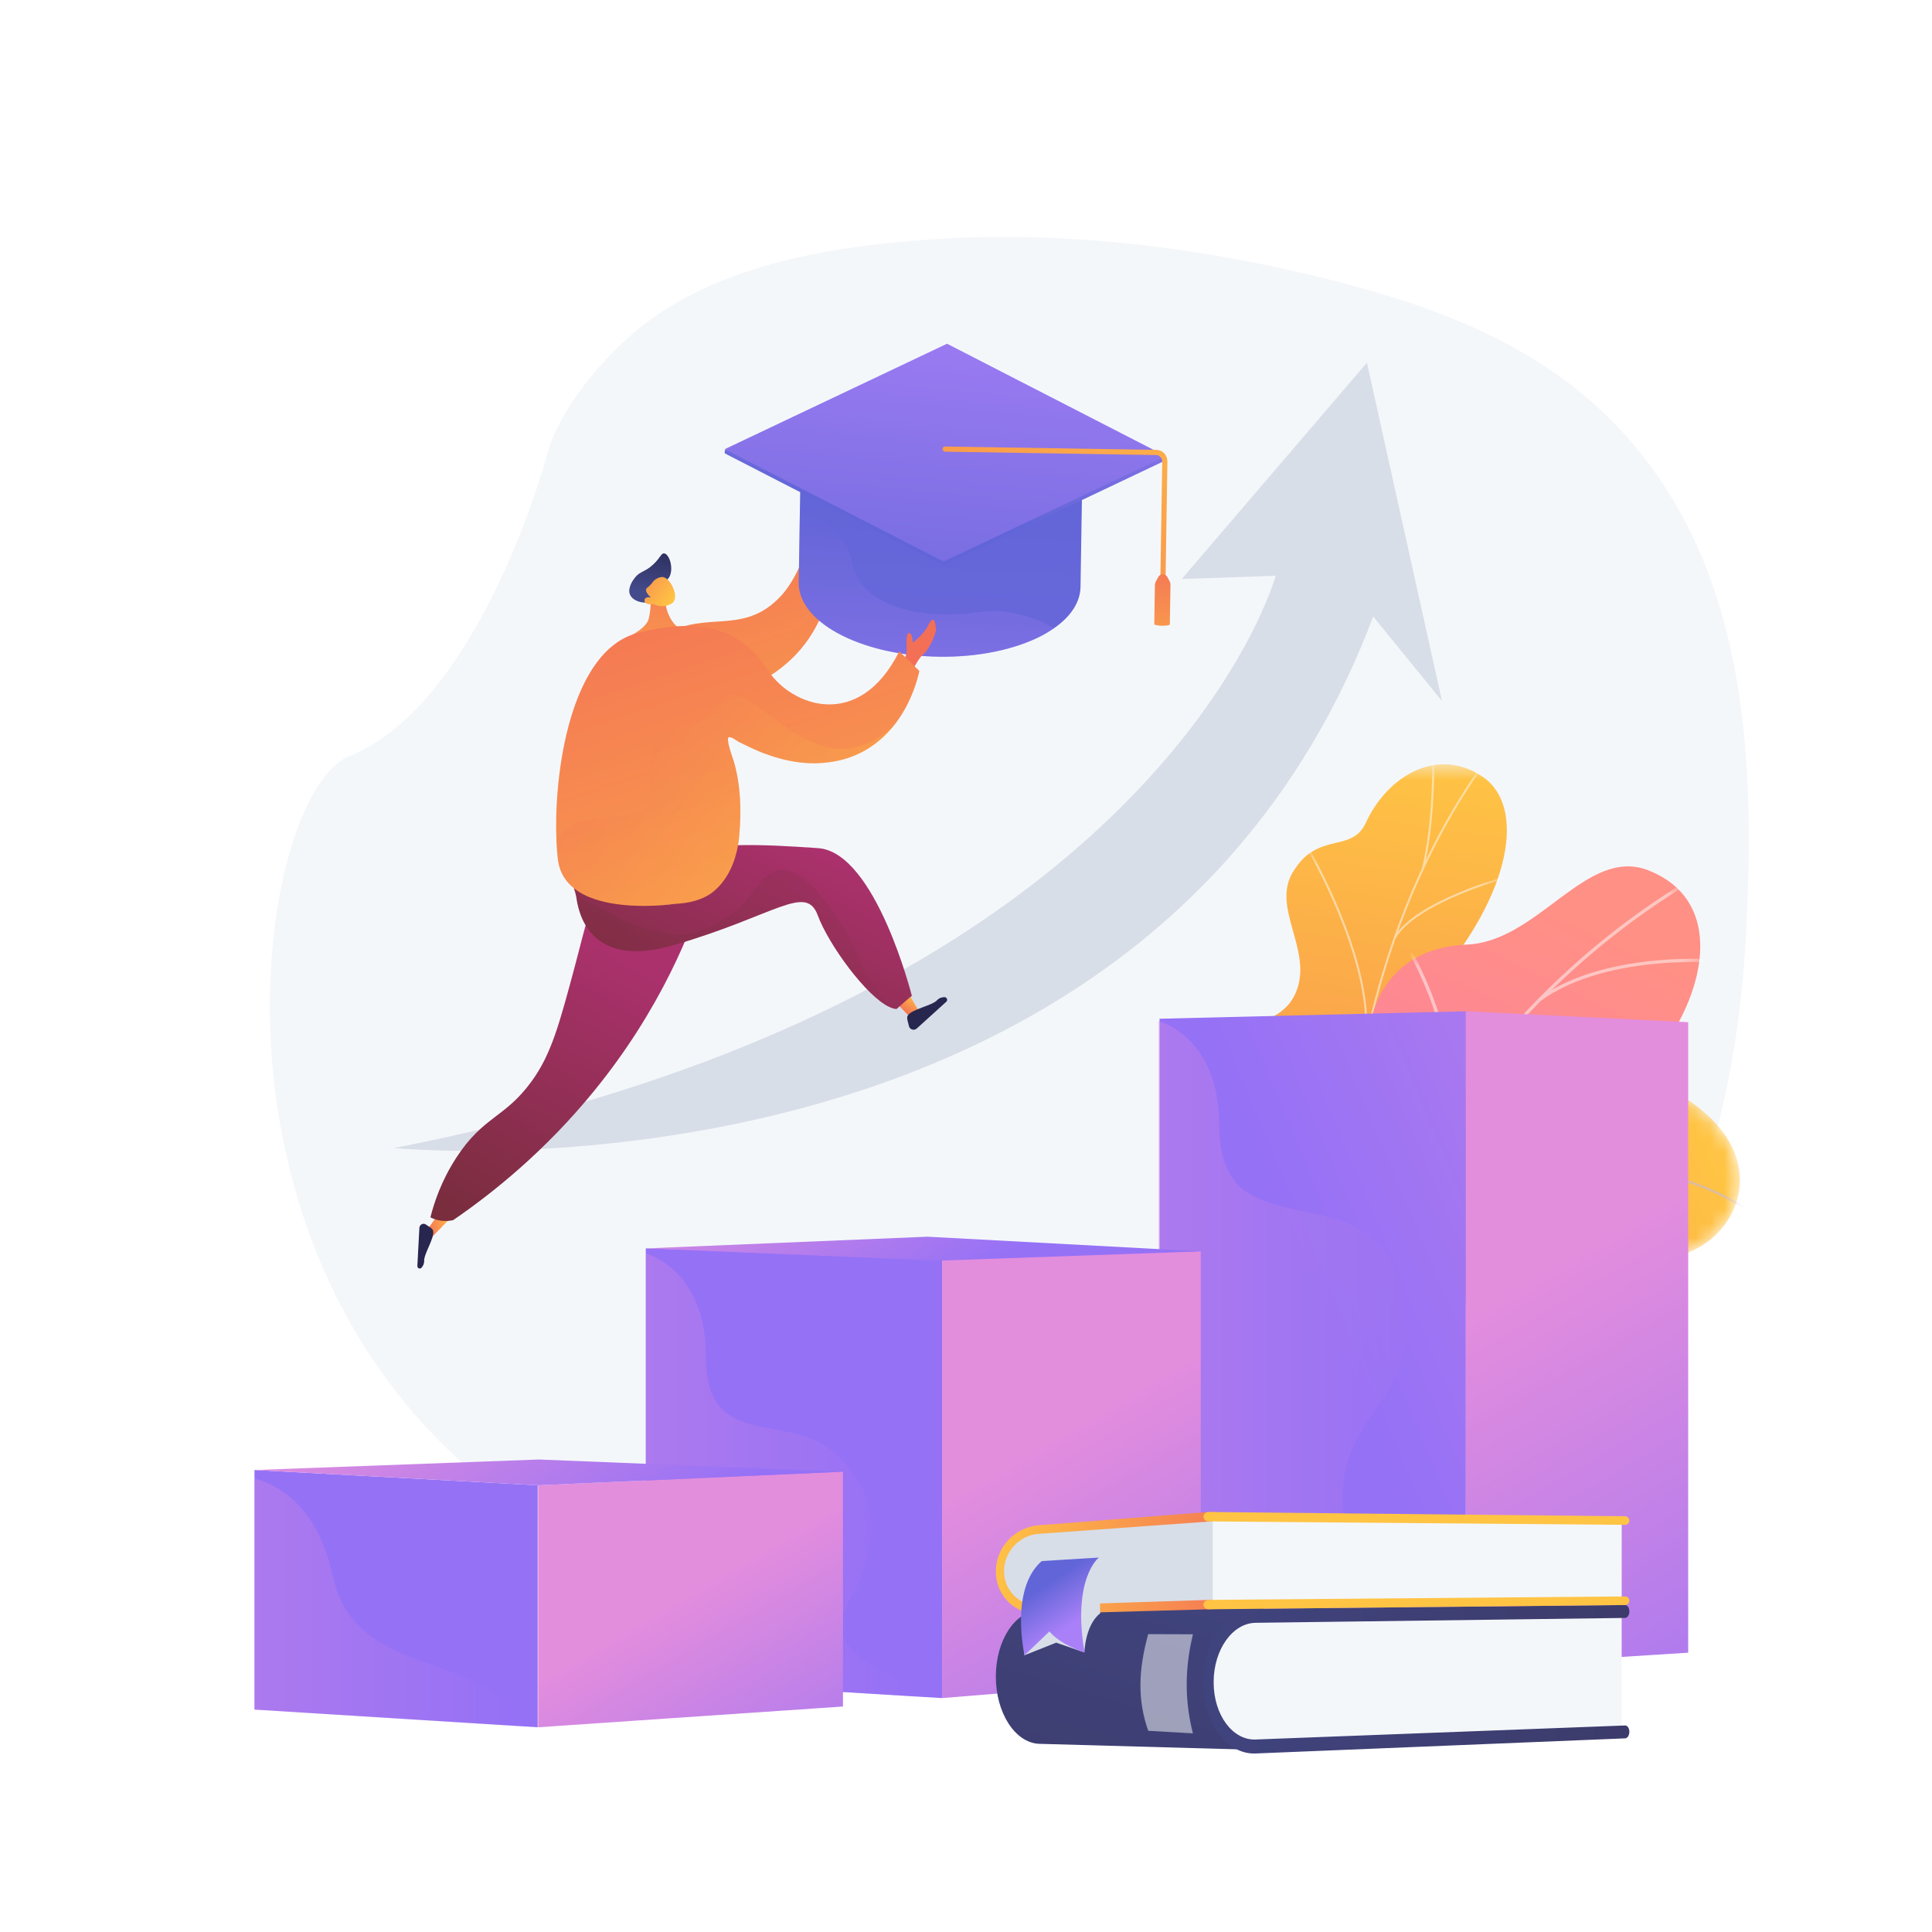 <svg width="135" height="135" viewBox="0 0 135 135" fill="none" xmlns="http://www.w3.org/2000/svg">
<path d="M135 0H0V135H135V0Z" fill="white"/>
<path d="M89.025 18.637C81.296 16.992 73.259 16.204 65.402 16.706C58.438 17.152 50.544 18.367 44.939 22.72C42.269 24.795 39.084 28.523 38.21 31.811C38.21 31.812 33.611 49.122 24.415 52.831C15.218 56.541 8.832 119.847 78.573 113.665C78.573 113.665 119.535 112.045 122.002 65.382C122.597 54.11 122.264 41.718 115.127 32.292C109.657 25.069 101.994 21.858 93.188 19.611C91.812 19.26 90.424 18.934 89.025 18.637Z" fill="#F4F7FA"/>
<mask id="mask0_0_4026" style="mask-type:luminance" maskUnits="userSpaceOnUse" x="85" y="53" width="37" height="39">
<path d="M121.947 53.453H85.75V91.083H121.947V53.453Z" fill="white"/>
</mask>
<g mask="url(#mask0_0_4026)">
<mask id="mask1_0_4026" style="mask-type:luminance" maskUnits="userSpaceOnUse" x="77" y="74" width="45" height="33">
<path d="M77.758 100.874L83.1 106.359C83.1 106.359 86.919 104.651 87.595 101.373C88.976 94.685 94.737 96.361 97.255 96.701C101.053 97.215 104.623 96.012 102.587 91.801C100.55 87.591 108.588 85.987 114.601 87.701C120.485 89.378 126.862 79.886 114.46 75.086C107.053 72.22 102.357 78.372 99.247 80.915C96.138 83.458 91.747 79.425 89.666 84.296C87.889 88.456 88.014 92.949 84.197 93.145C80.38 93.341 77.891 95.4 77.758 100.874Z" fill="white"/>
</mask>
<g mask="url(#mask1_0_4026)">
<path d="M77.758 100.874L83.1 106.359C83.1 106.359 86.919 104.651 87.595 101.373C88.976 94.685 94.737 96.361 97.255 96.701C101.053 97.215 104.166 96.039 103.052 92.058C101.792 87.554 108.588 85.987 114.601 87.701C120.485 89.378 126.862 79.886 114.46 75.086C107.053 72.22 102.357 78.372 99.247 80.915C96.138 83.458 91.747 79.425 89.666 84.296C87.889 88.456 88.014 92.949 84.197 93.145C80.38 93.341 77.891 95.4 77.758 100.874Z" fill="url(#paint0_linear_0_4026)"/>
</g>
<mask id="mask2_0_4026" style="mask-type:luminance" maskUnits="userSpaceOnUse" x="77" y="74" width="45" height="33">
<path d="M77.758 100.874L83.1 106.359C83.1 106.359 86.919 104.651 87.595 101.373C88.976 94.685 94.737 96.361 97.255 96.701C101.053 97.215 104.623 96.012 102.587 91.801C100.55 87.591 108.588 85.987 114.601 87.701C120.485 89.378 126.862 79.886 114.46 75.086C107.053 72.22 102.357 78.372 99.247 80.915C96.138 83.458 91.747 79.425 89.666 84.296C87.889 88.456 88.014 92.949 84.197 93.145C80.38 93.341 77.891 95.4 77.758 100.874Z" fill="white"/>
</mask>
<g mask="url(#mask2_0_4026)">
<g opacity="0.5">
<path d="M79.562 103.744L79.694 103.837C79.752 103.756 85.583 95.603 93.8 89.265C101.371 83.425 112.575 77.975 122.958 85.171L123.05 85.038C118.428 81.835 113.262 80.828 107.696 82.045C103.249 83.017 98.54 85.404 93.699 89.139C85.463 95.492 79.621 103.662 79.562 103.744Z" fill="#BEB8F2"/>
<path d="M105.391 82.654L105.517 82.755C108.877 78.554 115.729 74.72 115.798 74.682L115.719 74.54C115.65 74.579 108.771 78.429 105.391 82.654Z" fill="#BEB8F2"/>
<path d="M109.125 81.945C115.35 83.477 117.731 88.254 117.755 88.302L117.9 88.231C117.877 88.183 115.465 83.339 109.164 81.788L109.125 81.945Z" fill="#BEB8F2"/>
<path d="M88.661 93.702C95.381 89.679 103.951 95.8 104.03 95.867L104.142 95.751C104.071 95.678 95.358 89.505 88.578 93.563L88.661 93.702Z" fill="#BEB8F2"/>
<path d="M90.937 91.413L91.072 91.503C93.867 87.36 92.575 81.209 92.562 81.147L92.404 81.182C92.417 81.243 93.694 87.328 90.937 91.413Z" fill="#BEB8F2"/>
</g>
</g>
<path d="M98.492 93.031C99.969 94.597 99.662 96.662 99.207 98.121C99.008 98.178 98.908 98.262 98.72 98.363C97.03 99.279 96.113 99.309 94.304 99.949C93.915 100.087 92.649 100.143 92.131 100.133L91.164 100.099C91.164 100.099 88.231 96.106 90.306 94.196C92.381 92.287 90.077 88.14 89.127 85.793C88.543 84.352 88.738 83.506 88.609 82.942C87.239 76.972 84.962 75.751 85.709 73.535C86.534 71.09 89.546 71.879 90.584 69.267C91.756 66.317 88.703 63.331 90.436 60.787C90.733 60.351 91.05 59.91 91.643 59.531C93.106 58.594 94.679 59.147 95.436 57.497C96.959 54.18 100.47 52.161 103.587 54.266C106.664 56.343 105.608 62.484 100.181 68.7C96.826 73.56 97.091 74.66 98.258 77.194C99.075 78.969 102.466 83.239 100.35 85.914C98.233 88.589 96.803 91.24 98.492 93.031Z" fill="url(#paint1_linear_0_4026)"/>
<mask id="mask3_0_4026" style="mask-type:luminance" maskUnits="userSpaceOnUse" x="88" y="53" width="18" height="48">
<path d="M98.485 99.942L91.358 100.219C91.358 100.219 88.227 96.106 90.302 94.196C92.377 92.287 90.073 88.14 89.123 85.793C86.545 79.425 94.365 77.884 91.762 69.445C91.069 67.201 88.936 63.147 90.432 60.787C92.136 58.098 94.459 59.619 95.432 57.497C96.955 54.18 100.466 52.161 103.583 54.266C106.66 56.343 105.604 62.484 100.177 68.7C96.822 73.56 97.087 74.66 98.254 77.194C99.071 78.969 102.462 83.239 100.346 85.914C98.229 88.589 96.799 91.24 98.488 93.031C101.057 95.755 98.485 99.942 98.485 99.942Z" fill="white"/>
</mask>
<g mask="url(#mask3_0_4026)">
<g opacity="0.5">
<path d="M95.275 99.749L95.136 99.771C95.006 99.001 94.886 98.223 94.778 97.459C93.981 91.797 93.783 86.264 94.19 81.012C94.536 76.561 95.32 72.25 96.52 68.198C97.486 64.939 98.725 61.829 100.203 58.955C101.242 56.934 102.387 55.049 103.608 53.354C103.82 53.058 104.055 52.767 104.283 52.485C104.586 52.109 104.899 51.721 105.161 51.32L105.282 51.387C105.016 51.793 104.701 52.184 104.396 52.562C104.169 52.843 103.935 53.133 103.725 53.425C102.508 55.116 101.366 56.995 100.33 59.01C98.856 61.877 97.62 64.979 96.656 68.231C95.458 72.275 94.676 76.577 94.331 81.019C93.924 86.263 94.122 91.787 94.918 97.439C95.026 98.203 95.146 98.98 95.275 99.749Z" fill="#FCFDFE"/>
<path d="M95.42 73.213L95.28 73.194C96.249 67.627 91.285 59.227 91.234 59.143L91.358 59.078C91.409 59.163 96.396 67.601 95.42 73.213Z" fill="#FCFDFE"/>
<path d="M94.172 88.987L94.031 88.984C94.213 85.135 100.465 80.457 100.528 80.41L100.615 80.512C100.553 80.558 94.351 85.199 94.172 88.987Z" fill="#FCFDFE"/>
<path d="M94.278 91.176L94.138 91.196C93.776 88.711 91.848 85.522 88.709 82.216C88.551 82.05 88.551 82.05 88.547 82.026L88.687 82.004L88.617 82.015L88.677 81.981C88.686 81.993 88.746 82.056 88.815 82.129C91.972 85.453 93.913 88.666 94.278 91.176Z" fill="#FCFDFE"/>
<path d="M99.497 60.715L99.359 60.689C100.083 57.619 100.079 54.248 100.078 53.141C100.077 52.873 100.077 52.779 100.084 52.746L100.223 52.766C100.218 52.792 100.219 52.945 100.219 53.139C100.22 54.25 100.225 57.631 99.497 60.715Z" fill="#FCFDFE"/>
<path d="M97.521 65.558L97.398 65.495C98.958 62.916 105.069 61.276 105.328 61.208L105.365 61.334C105.302 61.35 99.052 63.027 97.521 65.558Z" fill="#FCFDFE"/>
</g>
</g>
<path d="M96.6 104.146C96.13 104.135 94.683 108.488 93.016 105.562C92.6 104.831 91.943 102.221 88.492 102.454C87.822 102.499 87.153 102.544 86.483 102.589C85.754 101.15 85.334 99.657 87.299 98.874C90.352 97.658 89.813 92.409 88.73 90.644C87.389 88.46 84.378 83.313 89.066 81.362C92.968 79.739 95.84 79.444 95.546 74.501C95.252 69.557 97.734 66.198 102.491 66.004C107.496 65.8 110.839 59.138 115.155 60.807C122.677 63.715 117.521 75.207 109.262 79.233C101.003 83.258 106.296 85.683 107.001 89.681C107.046 90.056 107.086 90.64 107.002 91.339C106.486 95.642 102.171 96.819 99.387 100.586C95.59 105.723 97.392 104.164 96.6 104.146Z" fill="url(#paint2_linear_0_4026)"/>
<mask id="mask4_0_4026" style="mask-type:luminance" maskUnits="userSpaceOnUse" x="86" y="60" width="33" height="44">
<path d="M97.821 102.697L86.983 103.731C86.194 102.343 85.097 99.749 87.292 98.874C90.345 97.658 89.806 92.409 88.723 90.644C87.382 88.46 84.371 83.313 89.059 81.362C92.961 79.739 95.833 79.444 95.539 74.501C95.245 69.557 97.727 66.198 102.484 66.004C107.49 65.8 110.832 59.138 115.148 60.807C122.67 63.715 117.514 75.207 109.255 79.233C100.996 83.258 106.289 85.683 106.994 89.681C107.957 95.139 99.954 94.775 98.13 97.146C96.7 99.005 97.276 101.307 97.821 102.697Z" fill="white"/>
</mask>
<g mask="url(#mask4_0_4026)">
<g opacity="0.5">
<path d="M92.54 101.575L92.305 101.554C93.888 85.338 103.805 69.941 118.186 61.37L118.312 61.559C103.992 70.093 94.117 85.427 92.54 101.575Z" fill="#FCFDFE"/>
<path d="M94.204 92.805L93.97 92.828C93.246 86.463 86.908 82.077 86.844 82.033L86.982 81.853C87.046 81.897 93.469 86.339 94.204 92.805Z" fill="#FCFDFE"/>
<path d="M92.914 98.6L92.695 98.515C95.296 92.512 107.629 90.47 107.753 90.45L107.793 90.67C107.67 90.69 95.465 92.711 92.914 98.6Z" fill="#FCFDFE"/>
<path d="M100.978 78.186L100.752 78.119C102.377 73.208 98.307 66.304 98.266 66.235L98.471 66.126C98.513 66.196 102.632 73.184 100.978 78.186Z" fill="#FCFDFE"/>
<path d="M107.613 69.965L107.469 69.788C112.387 66.209 120.735 67.084 120.819 67.094L120.792 67.315C120.709 67.305 112.455 66.442 107.613 69.965Z" fill="#FCFDFE"/>
</g>
</g>
</g>
<path d="M102.429 116.473L81.023 115.645V71.184L102.429 70.664V116.473Z" fill="url(#paint3_linear_0_4026)"/>
<path d="M117.963 115.482L102.43 116.473V70.664L117.963 71.427V115.482Z" fill="url(#paint4_linear_0_4026)"/>
<path opacity="0.3" d="M101.273 116.43L80.938 115.645V71.334C82.24 71.768 85.199 73.406 85.199 78.651C85.199 80.532 85.648 82.485 87.383 83.468C89.303 84.555 91.726 84.59 93.77 85.331C98.327 86.983 99.401 92.532 97.355 96.502C96.492 98.177 95.174 99.527 94.461 101.315C93.848 102.855 93.642 104.501 93.98 106.132C94.607 109.154 96.721 111.667 98.78 113.855C99.603 114.729 100.428 115.578 101.273 116.43Z" fill="url(#paint5_linear_0_4026)"/>
<path d="M65.828 87.802V118.655L64.087 118.55L45.125 117.391V87.231L65.828 87.802Z" fill="url(#paint6_linear_0_4026)"/>
<path d="M83.905 117.179L65.828 118.655V87.801L83.905 87.439V117.179Z" fill="url(#paint7_linear_0_4026)"/>
<path d="M45.156 87.231L64.812 86.415L83.898 87.439L65.606 88.089L45.156 87.231Z" fill="url(#paint8_linear_0_4026)"/>
<path opacity="0.3" d="M64.086 118.549L45.125 117.39V87.579C46.427 88.013 49.338 89.651 49.338 94.896C49.338 101.38 55.012 98.65 58.22 101.449C61.428 104.247 61.697 107.72 59.308 111.956C57.278 115.556 61.897 116.342 64.086 118.549Z" fill="url(#paint9_linear_0_4026)"/>
<path d="M27.516 80.22C27.516 80.22 79.974 85.378 95.954 43.086L100.762 48.987L95.516 25.341L82.572 40.458L89.137 40.236C89.137 40.236 81.088 69.797 27.516 80.22Z" fill="#D8DEE8"/>
<path d="M30.663 84.793L29.825 85.973C29.825 85.973 29.652 86.72 30.163 86.468L31.676 84.904L30.663 84.793Z" fill="url(#paint10_linear_0_4026)"/>
<path d="M49.466 61.431C48.345 65.063 46.117 70.583 41.513 76.23C38.106 80.41 34.482 83.328 31.666 85.258C31.472 85.301 31.144 85.35 30.75 85.284C30.458 85.235 30.23 85.14 30.078 85.062C30.336 84.035 30.834 82.524 31.872 80.917C33.771 77.977 35.262 78.15 37.143 75.566C38.52 73.673 39.072 71.616 40.174 67.503C41.026 64.327 41.081 63.56 41.998 62.684C43.851 60.911 47.082 61.053 49.466 61.431Z" fill="url(#paint11_linear_0_4026)"/>
<g opacity="0.2">
<path d="M32.468 81.634C33.131 80.779 34.263 79.911 36.494 78.199C38.8 76.429 38.693 76.765 39.16 76.231C41.252 73.841 40.407 71.131 41.11 67.948C41.502 66.173 42.515 63.877 45.165 61.383C43.997 61.524 42.862 61.895 41.998 62.683C40.938 63.651 40.939 64.652 40.174 67.503C39.072 71.616 38.52 73.673 37.143 75.565C35.262 78.15 33.771 77.977 31.872 80.917C30.834 82.524 30.336 84.035 30.078 85.062C30.23 85.14 30.458 85.235 30.75 85.284C30.982 85.323 31.19 85.321 31.363 85.305C31.375 83.196 32.131 82.068 32.468 81.634Z" fill="url(#paint12_linear_0_4026)"/>
</g>
<path d="M29.304 85.81L29.164 88.454C29.156 88.617 29.34 88.705 29.447 88.59C29.552 88.477 29.644 88.314 29.639 88.096C29.628 87.589 30.367 86.526 30.265 86.001C30.231 85.83 29.875 85.659 29.779 85.58C29.59 85.425 29.317 85.556 29.304 85.81Z" fill="url(#paint13_linear_0_4026)"/>
<path d="M62.328 69.752L63.587 71.078C63.587 71.078 63.964 71.076 64.164 70.58L63.222 68.961L62.328 69.752Z" fill="url(#paint14_linear_0_4026)"/>
<path d="M64.059 71.868L66.121 69.999C66.248 69.883 66.164 69.674 65.992 69.676C65.823 69.678 65.629 69.728 65.472 69.896C65.108 70.283 63.726 70.5 63.422 70.973C63.323 71.127 63.486 71.534 63.505 71.668C63.544 71.932 63.861 72.047 64.059 71.868Z" fill="url(#paint15_linear_0_4026)"/>
<path d="M63.718 69.591C63.713 69.594 63.595 69.653 62.648 70.506C62.503 70.5 62.344 70.454 62.174 70.377C60.549 69.647 57.899 65.999 57.146 63.964C56.312 61.715 54.175 63.985 47.063 66.044C41.684 67.603 40.529 64.43 40.287 62.791C40.208 62.264 39.922 61.55 39.922 61.55C39.922 61.55 42.839 60.672 46.228 59.767C49.746 58.828 53.148 58.985 57.169 59.265C61.189 59.544 63.718 69.591 63.718 69.591Z" fill="url(#paint16_linear_0_4026)"/>
<path opacity="0.3" d="M57.148 63.964C56.315 61.715 54.177 63.985 47.065 66.044C41.686 67.602 40.531 64.43 40.289 62.791C40.781 62.862 41.516 63.146 42.604 63.783C43.954 64.574 45.463 65.094 47.014 65.296C48.446 65.481 50.047 64.516 50.619 64.216C52.682 63.134 52.989 60.806 54.601 60.793C56.194 60.781 57.57 62.767 58.674 64.394C59.838 66.106 59.738 66.64 60.621 68.186C61.089 69.008 61.62 69.735 62.176 70.377C60.551 69.647 57.901 65.999 57.148 63.964Z" fill="url(#paint17_linear_0_4026)"/>
<path d="M57.16 37.449C57.219 37.333 57.244 36.857 57.11 36.608C56.977 36.36 56.722 35.998 56.876 35.735C57.03 35.471 56.931 34.673 57.436 34.727C57.941 34.781 58.703 35.463 58.31 36.065C57.916 36.667 57.919 37.289 57.96 37.454C58.001 37.619 57.16 37.449 57.16 37.449Z" fill="url(#paint18_linear_0_4026)"/>
<path d="M58.335 37.401C58.368 38.8 58.246 40.035 57.998 41.125C57.16 44.817 54.887 46.85 52.398 47.984C48.787 49.63 44.719 49.381 43.902 49.553C43.774 49.581 43.703 49.593 43.703 49.593C43.703 49.593 44.202 46.982 44.435 44.735C45.117 44.634 45.747 44.483 46.331 44.298C46.355 44.291 46.378 44.282 46.402 44.275C46.684 44.182 46.953 44.082 47.212 43.973C49.805 42.89 52.161 44.221 54.566 41.647C56.021 40.09 56.707 37.189 56.707 37.189L57.173 37.25L58.335 37.401Z" fill="url(#paint19_linear_0_4026)"/>
<path opacity="0.3" d="M57.996 41.125C57.158 44.818 54.885 46.851 52.396 47.984C51.575 47.999 50.792 48.024 50.138 48.49C48.67 49.534 46.188 47.81 46.188 47.81C46.188 47.81 46.179 46.089 46.172 44.699C46.469 44.7 46.756 44.69 47.037 44.666C49.841 44.432 51.637 46.747 54.748 44.818C56.209 43.913 57.493 41.958 57.996 41.125Z" fill="url(#paint20_linear_0_4026)"/>
<path d="M46.305 40.942C46.627 40.441 46.738 40.455 46.832 40.182C47.047 39.562 46.741 38.714 46.413 38.67C46.202 38.641 46.151 38.969 45.65 39.437C45.035 40.011 44.71 39.894 44.331 40.408C44.242 40.528 43.843 41.069 44.009 41.52C44.22 42.095 45.266 42.289 45.75 41.911C45.979 41.732 45.908 41.56 46.305 40.942Z" fill="url(#paint21_linear_0_4026)"/>
<path d="M45.454 41.432C45.454 41.432 45.54 42.457 45.323 43.26C45.127 43.986 43.681 44.615 43.396 44.808C43.111 45.001 44.045 45.337 44.935 45.312C45.825 45.286 48.309 44.761 48.718 44.369C49.128 43.977 48.315 44.108 47.658 43.959C47.001 43.81 46.479 42.631 46.517 42.059C46.556 41.488 45.454 41.432 45.454 41.432Z" fill="url(#paint22_linear_0_4026)"/>
<path d="M45.664 42.211C45.664 42.211 46.306 42.575 46.951 42.159C47.527 41.787 46.867 40.396 46.327 40.324C46.146 40.3 45.869 40.403 45.694 40.577C45.59 40.679 45.577 40.754 45.404 40.918C45.245 41.07 45.181 41.078 45.152 41.157C45.114 41.255 45.144 41.428 45.479 41.756C45.301 41.704 45.139 41.736 45.068 41.836C45.056 41.851 45.031 41.902 45.031 41.958C45.033 42.157 45.282 42.275 45.664 42.211Z" fill="url(#paint23_linear_0_4026)"/>
<path d="M75.664 30.869L75.503 41.001C75.486 42.092 74.815 43.092 73.646 43.9C73.366 44.093 73.071 44.276 72.739 44.446C70.926 45.376 68.39 45.932 65.586 45.888C62.781 45.843 60.272 45.207 58.489 44.22C56.802 43.287 55.791 42.042 55.813 40.688L55.974 30.557L75.664 30.869Z" fill="url(#paint24_linear_0_4026)"/>
<path opacity="0.3" d="M73.67 43.9C73.39 44.093 73.083 44.276 72.751 44.446C70.938 45.376 68.396 45.933 65.592 45.888C62.787 45.844 60.275 45.207 58.492 44.22C56.805 43.287 55.791 42.042 55.813 40.688L55.896 35.446C57.215 36.079 59.208 37.31 59.541 39.254C60.062 42.295 64.208 43.388 68.362 42.769C70.192 42.496 72.09 43 73.67 43.9Z" fill="url(#paint25_linear_0_4026)"/>
<path d="M80.868 31.919L66.165 24.365L51.229 31.448L50.644 31.439L50.641 31.679L65.922 39.536L81.444 32.168L81.448 31.928L80.868 31.919Z" fill="url(#paint26_linear_0_4026)"/>
<path d="M66.175 24.018L50.641 31.386L65.933 39.242L81.468 31.875L66.175 24.018Z" fill="url(#paint27_linear_0_4026)"/>
<path d="M81.231 42.442C81.118 42.44 81.052 42.347 81.053 42.234L81.212 32.256C81.215 32.031 81.024 31.8 80.798 31.796L66.061 31.563C65.948 31.561 65.858 31.491 65.859 31.378C65.861 31.265 65.954 31.198 66.067 31.2L80.804 31.434C81.255 31.441 81.581 31.811 81.574 32.262L81.416 42.24C81.414 42.353 81.344 42.444 81.231 42.442Z" fill="url(#paint28_linear_0_4026)"/>
<path d="M81.736 40.636L81.573 40.324C81.508 40.205 81.388 40.132 81.253 40.132C81.118 40.132 80.995 40.206 80.931 40.324L80.761 40.644C80.719 40.721 80.701 40.808 80.699 40.896L80.656 43.61C80.655 43.669 80.887 43.719 81.198 43.724C81.509 43.729 81.743 43.686 81.743 43.627L81.787 40.905C81.788 40.811 81.781 40.719 81.736 40.636Z" fill="url(#paint29_linear_0_4026)"/>
<path d="M62.859 46.262C62.859 46.262 63.408 46.244 63.35 45.194C63.305 44.37 63.435 44.109 63.61 44.273C63.786 44.437 63.763 44.907 63.763 44.907C63.763 44.907 64.523 44.388 64.894 43.64C65.264 42.892 65.379 43.568 65.398 43.964C65.418 44.359 64.817 45.518 64.526 45.715C64.235 45.912 63.739 46.864 63.739 46.864L62.859 46.262Z" fill="url(#paint30_linear_0_4026)"/>
<path d="M64.242 46.887C64.242 46.887 63.881 48.797 62.638 50.469L62.637 50.471C62.572 50.559 62.504 50.646 62.433 50.733C62.392 50.783 62.35 50.835 62.306 50.885C61.338 52.005 60.111 52.798 58.667 53.129C56.705 53.579 54.877 53.251 53.031 52.499C52.575 52.314 52.13 52.082 51.685 51.872C51.514 51.791 51.14 51.486 50.949 51.505C50.661 51.534 51.209 52.99 51.254 53.137C51.759 54.807 51.809 56.627 51.659 58.355C51.533 59.817 51.016 61.337 49.843 62.301C49.135 62.882 48.107 63.117 47.208 63.152C47.208 63.152 46.623 63.241 45.765 63.281C45.268 63.304 44.679 63.309 44.057 63.272C43.094 63.214 42.056 63.05 41.169 62.681C40.032 62.209 39.143 61.398 38.981 60.038C38.938 59.679 38.905 59.279 38.886 58.846C38.781 56.663 38.978 53.648 39.68 50.911C39.753 50.627 39.831 50.345 39.915 50.069C40.696 47.499 41.965 45.294 43.902 44.455C44.109 44.363 44.324 44.289 44.546 44.231C49.664 42.908 52.087 44.417 53.69 46.872C55.293 49.326 60.026 51.13 62.838 45.511L64.242 46.887Z" fill="url(#paint31_linear_0_4026)"/>
<path opacity="0.3" d="M62.641 50.471C62.577 50.559 62.509 50.646 62.438 50.733C62.397 50.784 62.355 50.836 62.311 50.886C61.343 52.006 60.115 52.798 58.672 53.129C56.71 53.579 54.881 53.252 53.035 52.499C52.58 52.314 52.134 52.082 51.69 51.872C51.519 51.791 51.145 51.486 50.954 51.506C50.666 51.534 51.213 52.991 51.258 53.138C51.764 54.808 51.814 56.627 51.664 58.355C51.537 59.817 51.021 61.338 49.847 62.302C49.14 62.883 48.112 63.117 47.213 63.152C47.213 63.152 46.627 63.242 45.77 63.281C45.273 63.304 44.683 63.309 44.062 63.272C42.994 63.12 41.987 62.926 41.174 62.682C40.037 62.209 39.148 61.398 38.985 60.038C38.943 59.679 38.91 59.279 38.891 58.846C39.118 58.146 39.761 57.512 41.25 57.263C45.117 56.617 45.412 57.334 45.407 54.784C45.404 52.235 45.654 50.543 47.951 50.623C50.248 50.705 49.909 47.735 52.046 48.77C54.182 49.805 58.155 55.071 62.641 50.471Z" fill="url(#paint32_linear_0_4026)"/>
<path d="M87.299 122.26L72.598 121.85C70.921 121.773 69.586 119.674 69.586 117.168V117.14C69.586 114.634 70.921 112.569 72.598 112.534L88.328 112.002L87.299 122.26Z" fill="url(#paint33_linear_0_4026)"/>
<path d="M113.317 121.028L88.901 121.991C86.617 122.081 84.742 120.412 84.742 118.262V116.803C84.742 114.653 86.617 112.888 88.901 112.862L113.317 112.578V121.028Z" fill="#F4F7FA"/>
<path d="M113.556 121.469L87.732 122.526C85.736 122.608 84.094 120.389 84.094 117.58V117.549C84.094 114.74 85.736 112.438 87.732 112.417L113.556 112.153C113.719 112.152 113.852 112.352 113.852 112.6C113.852 112.849 113.719 113.052 113.556 113.054L87.732 113.395C86.125 113.416 84.805 115.272 84.805 117.531V117.562C84.805 119.822 86.125 121.61 87.732 121.549L113.556 120.569C113.719 120.563 113.852 120.759 113.852 121.008C113.852 121.256 113.719 121.463 113.556 121.469Z" fill="url(#paint34_linear_0_4026)"/>
<path d="M86.416 112.171L72.421 112.486C71.135 112.515 70.109 111.497 70.109 110.212V109.34C70.109 108.056 71.135 106.95 72.421 106.87L86.416 105.996V112.171Z" fill="#D8DEE8"/>
<path d="M84.448 112.451L72.598 112.782C70.921 112.816 69.586 111.486 69.586 109.817V109.799C69.586 108.13 70.921 106.686 72.598 106.578L84.448 105.651C84.656 105.638 87.067 105.794 87.067 105.977C87.067 106.159 84.815 106.298 84.608 106.31L72.598 107.178C71.243 107.259 70.16 108.423 70.16 109.774V109.793C70.16 111.143 71.243 112.216 72.598 112.182L84.448 111.793C84.654 111.788 87.067 111.974 87.067 112.156C87.066 112.339 84.656 112.446 84.448 112.451Z" fill="url(#paint35_linear_0_4026)"/>
<path d="M113.317 111.856L84.742 112.12V105.963L113.317 106.228V111.856Z" fill="#F4F7FA"/>
<path d="M113.556 106.549L84.45 106.309C84.253 106.307 84.094 106.158 84.094 105.977C84.094 105.795 84.253 105.649 84.45 105.651L113.556 105.949C113.719 105.951 113.852 106.086 113.852 106.251C113.852 106.417 113.719 106.55 113.556 106.549Z" fill="url(#paint36_linear_0_4026)"/>
<path d="M113.556 112.153L84.45 112.451C84.254 112.453 84.094 112.307 84.094 112.125C84.094 111.944 84.254 111.795 84.45 111.794L113.556 111.553C113.72 111.552 113.852 111.685 113.852 111.851C113.852 112.016 113.72 112.152 113.556 112.153Z" fill="url(#paint37_linear_0_4026)"/>
<path opacity="0.5" d="M83.358 121.12L80.233 120.941C79.478 118.788 79.535 116.712 80.233 114.187L83.358 114.196C82.731 116.775 82.826 119.055 83.358 121.12Z" fill="white"/>
<path d="M76.877 112.734L76.778 108.836L73.191 112.785C73.191 112.785 71.252 113.83 71.585 115.664L73.803 114.782L75.773 115.465C75.773 115.465 75.822 113.538 76.877 112.734Z" fill="#D8DEE8"/>
<path d="M72.795 109.08L76.785 108.836C76.785 108.836 74.909 110.262 75.78 115.465C75.78 115.465 74.074 114.923 73.332 113.995L71.593 115.664C71.593 115.664 70.531 111.039 72.795 109.08Z" fill="url(#paint38_linear_0_4026)"/>
<path d="M37.573 103.785V120.695L36.209 120.609L17.782 119.457V102.718L37.573 103.785Z" fill="url(#paint39_linear_0_4026)"/>
<path d="M58.903 119.244L37.602 120.694V103.785L58.903 102.836V119.244Z" fill="url(#paint40_linear_0_4026)"/>
<path d="M17.805 102.718L37.661 101.984L58.902 102.836L37.601 103.785L17.805 102.718Z" fill="url(#paint41_linear_0_4026)"/>
<path opacity="0.3" d="M36.222 120.609L17.782 119.457V103.302C19.778 103.873 22.263 105.526 23.265 110.162C24.872 117.603 34.34 115.187 36.222 120.609Z" fill="url(#paint42_linear_0_4026)"/>
<defs>
<linearGradient id="paint0_linear_0_4026" x1="119.134" y1="79.49" x2="77.466" y2="98.795" gradientUnits="userSpaceOnUse">
<stop stop-color="#FFC444"/>
<stop offset="0.996" stop-color="#F36F56"/>
</linearGradient>
<linearGradient id="paint1_linear_0_4026" x1="97.432" y1="52.489" x2="89.433" y2="108.015" gradientUnits="userSpaceOnUse">
<stop stop-color="#FFC444"/>
<stop offset="0.996" stop-color="#F36F56"/>
</linearGradient>
<linearGradient id="paint2_linear_0_4026" x1="108.737" y1="63.396" x2="89.078" y2="104.705" gradientUnits="userSpaceOnUse">
<stop stop-color="#FF9085"/>
<stop offset="1" stop-color="#FB6FBB"/>
</linearGradient>
<linearGradient id="paint3_linear_0_4026" x1="155.635" y1="68.043" x2="93.457" y2="94.248" gradientUnits="userSpaceOnUse">
<stop offset="0.004" stop-color="#E38DDD"/>
<stop offset="1" stop-color="#9571F6"/>
</linearGradient>
<linearGradient id="paint4_linear_0_4026" x1="107.214" y1="88.975" x2="129.159" y2="126.453" gradientUnits="userSpaceOnUse">
<stop offset="0.004" stop-color="#E38DDD"/>
<stop offset="1" stop-color="#9571F6"/>
</linearGradient>
<linearGradient id="paint5_linear_0_4026" x1="80.938" y1="93.882" x2="101.273" y2="93.882" gradientUnits="userSpaceOnUse">
<stop offset="0.004" stop-color="#E38DDD"/>
<stop offset="1" stop-color="#9571F6"/>
</linearGradient>
<linearGradient id="paint6_linear_0_4026" x1="130.087" y1="71.205" x2="75.888" y2="94.26" gradientUnits="userSpaceOnUse">
<stop offset="0.004" stop-color="#E38DDD"/>
<stop offset="1" stop-color="#9571F6"/>
</linearGradient>
<linearGradient id="paint7_linear_0_4026" x1="73.262" y1="100.371" x2="89.529" y2="128.152" gradientUnits="userSpaceOnUse">
<stop offset="0.004" stop-color="#E38DDD"/>
<stop offset="1" stop-color="#9571F6"/>
</linearGradient>
<linearGradient id="paint8_linear_0_4026" x1="56.665" y1="74.22" x2="66.311" y2="90.311" gradientUnits="userSpaceOnUse">
<stop offset="0.004" stop-color="#E38DDD"/>
<stop offset="1" stop-color="#9571F6"/>
</linearGradient>
<linearGradient id="paint9_linear_0_4026" x1="45.125" y1="103.064" x2="64.086" y2="103.064" gradientUnits="userSpaceOnUse">
<stop offset="0.004" stop-color="#E38DDD"/>
<stop offset="1" stop-color="#9571F6"/>
</linearGradient>
<linearGradient id="paint10_linear_0_4026" x1="29.716" y1="85.751" x2="31.758" y2="85.438" gradientUnits="userSpaceOnUse">
<stop offset="0.004" stop-color="#F36F56"/>
<stop offset="1" stop-color="#FFC444"/>
</linearGradient>
<linearGradient id="paint11_linear_0_4026" x1="43.64" y1="66.626" x2="32.701" y2="85.58" gradientUnits="userSpaceOnUse">
<stop stop-color="#AB316D"/>
<stop offset="1" stop-color="#792D3D"/>
</linearGradient>
<linearGradient id="paint12_linear_0_4026" x1="42.269" y1="66.481" x2="31.598" y2="84.969" gradientUnits="userSpaceOnUse">
<stop stop-color="#AB316D"/>
<stop offset="1" stop-color="#792D3D"/>
</linearGradient>
<linearGradient id="paint13_linear_0_4026" x1="45.201" y1="94.792" x2="32.433" y2="88.528" gradientUnits="userSpaceOnUse">
<stop stop-color="#444B8C"/>
<stop offset="0.996" stop-color="#26264F"/>
</linearGradient>
<linearGradient id="paint14_linear_0_4026" x1="62.939" y1="70.653" x2="63.8" y2="69.34" gradientUnits="userSpaceOnUse">
<stop offset="0.004" stop-color="#F36F56"/>
<stop offset="1" stop-color="#FFC444"/>
</linearGradient>
<linearGradient id="paint15_linear_0_4026" x1="58.679" y1="53.419" x2="63.692" y2="67.521" gradientUnits="userSpaceOnUse">
<stop stop-color="#444B8C"/>
<stop offset="0.996" stop-color="#26264F"/>
</linearGradient>
<linearGradient id="paint16_linear_0_4026" x1="55.347" y1="58.381" x2="47.641" y2="74.09" gradientUnits="userSpaceOnUse">
<stop stop-color="#AB316D"/>
<stop offset="1" stop-color="#792D3D"/>
</linearGradient>
<linearGradient id="paint17_linear_0_4026" x1="82.823" y1="67.226" x2="43.521" y2="64.582" gradientUnits="userSpaceOnUse">
<stop stop-color="#AB316D"/>
<stop offset="1" stop-color="#792D3D"/>
</linearGradient>
<linearGradient id="paint18_linear_0_4026" x1="58.277" y1="36.79" x2="59.597" y2="37.878" gradientUnits="userSpaceOnUse">
<stop offset="0.004" stop-color="#F36F56"/>
<stop offset="1" stop-color="#FFC444"/>
</linearGradient>
<linearGradient id="paint19_linear_0_4026" x1="48.013" y1="34.469" x2="59.631" y2="69.365" gradientUnits="userSpaceOnUse">
<stop offset="0.004" stop-color="#F36F56"/>
<stop offset="1" stop-color="#FFC444"/>
</linearGradient>
<linearGradient id="paint20_linear_0_4026" x1="50.615" y1="40.032" x2="57.211" y2="59.843" gradientUnits="userSpaceOnUse">
<stop offset="0.004" stop-color="#F36F56"/>
<stop offset="1" stop-color="#FFC444"/>
</linearGradient>
<linearGradient id="paint21_linear_0_4026" x1="45.318" y1="41.434" x2="45.827" y2="37.556" gradientUnits="userSpaceOnUse">
<stop stop-color="#444B8C"/>
<stop offset="0.996" stop-color="#26264F"/>
</linearGradient>
<linearGradient id="paint22_linear_0_4026" x1="46.317" y1="37.892" x2="45.759" y2="53.97" gradientUnits="userSpaceOnUse">
<stop offset="0.004" stop-color="#F36F56"/>
<stop offset="1" stop-color="#FFC444"/>
</linearGradient>
<linearGradient id="paint23_linear_0_4026" x1="43.364" y1="39.392" x2="46.902" y2="42.091" gradientUnits="userSpaceOnUse">
<stop offset="0.004" stop-color="#F36F56"/>
<stop offset="1" stop-color="#FFC444"/>
</linearGradient>
<linearGradient id="paint24_linear_0_4026" x1="58.929" y1="166.949" x2="65.999" y2="30.782" gradientUnits="userSpaceOnUse">
<stop stop-color="#AA80F9"/>
<stop offset="0.996" stop-color="#6165D7"/>
</linearGradient>
<linearGradient id="paint25_linear_0_4026" x1="64.463" y1="45.842" x2="64.978" y2="35.917" gradientUnits="userSpaceOnUse">
<stop stop-color="#AA80F9"/>
<stop offset="0.996" stop-color="#6165D7"/>
</linearGradient>
<linearGradient id="paint26_linear_0_4026" x1="67.678" y1="20.931" x2="65.388" y2="36.17" gradientUnits="userSpaceOnUse">
<stop stop-color="#AA80F9"/>
<stop offset="0.996" stop-color="#6165D7"/>
</linearGradient>
<linearGradient id="paint27_linear_0_4026" x1="67.478" y1="16.597" x2="64.264" y2="50.528" gradientUnits="userSpaceOnUse">
<stop stop-color="#AA80F9"/>
<stop offset="0.996" stop-color="#6165D7"/>
</linearGradient>
<linearGradient id="paint28_linear_0_4026" x1="82.759" y1="21.521" x2="64.309" y2="52.462" gradientUnits="userSpaceOnUse">
<stop stop-color="#FFC444"/>
<stop offset="0.996" stop-color="#F36F56"/>
</linearGradient>
<linearGradient id="paint29_linear_0_4026" x1="80.318" y1="49.585" x2="81.67" y2="38.601" gradientUnits="userSpaceOnUse">
<stop stop-color="#FFC444"/>
<stop offset="0.996" stop-color="#F36F56"/>
</linearGradient>
<linearGradient id="paint30_linear_0_4026" x1="63.477" y1="46.397" x2="62.339" y2="49.011" gradientUnits="userSpaceOnUse">
<stop offset="0.004" stop-color="#F36F56"/>
<stop offset="1" stop-color="#FFC444"/>
</linearGradient>
<linearGradient id="paint31_linear_0_4026" x1="45.867" y1="36.315" x2="62.657" y2="86.749" gradientUnits="userSpaceOnUse">
<stop offset="0.004" stop-color="#F36F56"/>
<stop offset="1" stop-color="#FFC444"/>
</linearGradient>
<linearGradient id="paint32_linear_0_4026" x1="41.086" y1="48.959" x2="58.813" y2="61.559" gradientUnits="userSpaceOnUse">
<stop offset="0.004" stop-color="#F36F56"/>
<stop offset="1" stop-color="#FFC444"/>
</linearGradient>
<linearGradient id="paint33_linear_0_4026" x1="81.416" y1="109.191" x2="74.837" y2="131.353" gradientUnits="userSpaceOnUse">
<stop stop-color="#40447E"/>
<stop offset="0.996" stop-color="#3C3B6B"/>
</linearGradient>
<linearGradient id="paint34_linear_0_4026" x1="84.094" y1="117.341" x2="113.852" y2="117.341" gradientUnits="userSpaceOnUse">
<stop stop-color="#40447E"/>
<stop offset="0.996" stop-color="#3C3B6B"/>
</linearGradient>
<linearGradient id="paint35_linear_0_4026" x1="69.003" y1="109.113" x2="88.423" y2="109.325" gradientUnits="userSpaceOnUse">
<stop stop-color="#FFC444"/>
<stop offset="0.996" stop-color="#F36F56"/>
</linearGradient>
<linearGradient id="paint36_linear_0_4026" x1="-106.034" y1="87.074" x2="-158.181" y2="82.228" gradientUnits="userSpaceOnUse">
<stop stop-color="#FFC444"/>
<stop offset="0.996" stop-color="#F36F56"/>
</linearGradient>
<linearGradient id="paint37_linear_0_4026" x1="-106.574" y1="92.897" x2="-158.721" y2="88.051" gradientUnits="userSpaceOnUse">
<stop stop-color="#FFC444"/>
<stop offset="0.996" stop-color="#F36F56"/>
</linearGradient>
<linearGradient id="paint38_linear_0_4026" x1="75.027" y1="113.49" x2="73.105" y2="110.645" gradientUnits="userSpaceOnUse">
<stop stop-color="#AA80F9"/>
<stop offset="0.996" stop-color="#6165D7"/>
</linearGradient>
<linearGradient id="paint39_linear_0_4026" x1="111.523" y1="76.041" x2="64.853" y2="95.893" gradientUnits="userSpaceOnUse">
<stop offset="0.004" stop-color="#E38DDD"/>
<stop offset="1" stop-color="#9571F6"/>
</linearGradient>
<linearGradient id="paint40_linear_0_4026" x1="47.945" y1="111.252" x2="59.314" y2="130.669" gradientUnits="userSpaceOnUse">
<stop offset="0.004" stop-color="#E38DDD"/>
<stop offset="1" stop-color="#9571F6"/>
</linearGradient>
<linearGradient id="paint41_linear_0_4026" x1="32.204" y1="92.519" x2="42.394" y2="109.518" gradientUnits="userSpaceOnUse">
<stop offset="0.004" stop-color="#E38DDD"/>
<stop offset="1" stop-color="#9571F6"/>
</linearGradient>
<linearGradient id="paint42_linear_0_4026" x1="17.782" y1="111.955" x2="36.222" y2="111.955" gradientUnits="userSpaceOnUse">
<stop offset="0.004" stop-color="#E38DDD"/>
<stop offset="1" stop-color="#9571F6"/>
</linearGradient>
</defs>
</svg>
